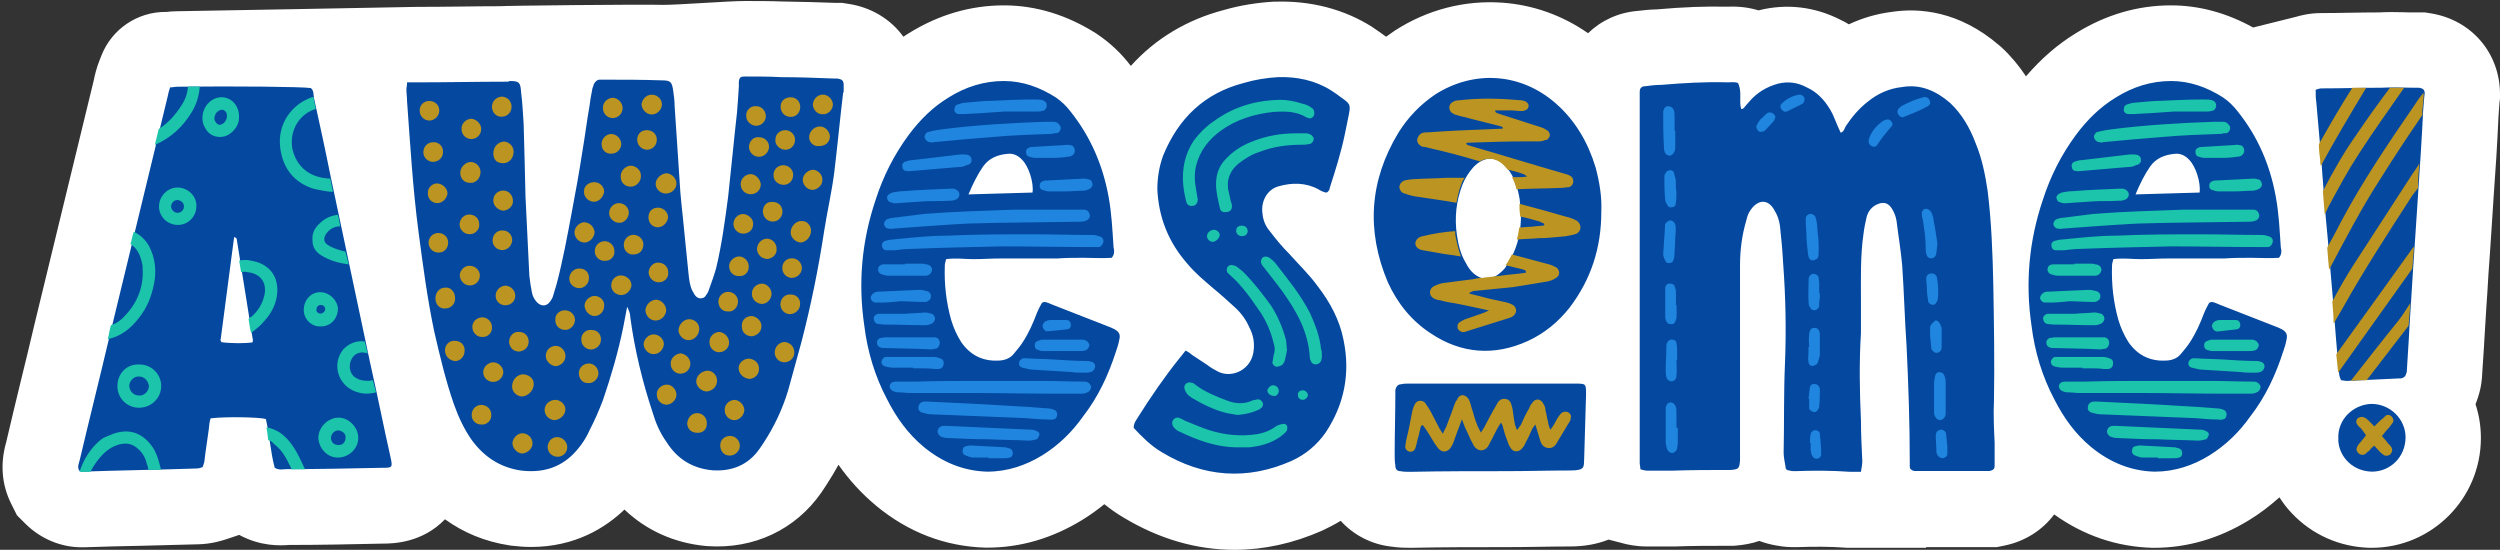 <?xml version="1.0" encoding="UTF-8" standalone="no"?><svg xmlns="http://www.w3.org/2000/svg" xmlns:xlink="http://www.w3.org/1999/xlink" fill="#000000" height="327.8" preserveAspectRatio="xMidYMid meet" version="1" viewBox="-1.5 -0.6 1490.5 327.8" width="1490.5" zoomAndPan="magnify"><rect x="-1.5" y="-0.6" width="1490.5" height="327.8" fill="#333333" stroke="none"/><g><g id="change1_1"><path d="M1448,7.4l-3.7-0.6h-7.5c-1.9,0-3.7,0-5.5-0.1c-4.3-0.1-9.1-0.2-14.3,0.1c-6,0-11.9,0.1-17.7,0.2 c-5.9,0.1-11.5,0.2-17,0.2c-7,0-12.4,1.5-14.8,2.2l-25.7,6.4c-15.7-8.7-32.1-13.2-49-13.2c-19.9,0-38.9,5.6-56.5,16.5 c-11,6.7-20.8,15.2-29.9,25.8c-4.2-6.3-9-12.1-14.4-17.1l-1.5-1.3c-24-20.7-47.9-22.5-64.2-20c-8.8,1.1-17.4,3.6-25.5,7.4 c-1.6-1-3.3-1.9-5-2.7c-15.3-7.8-32-9.8-48.5-5.7l-0.3,0.1c-8.5-2.6-15.6-2.3-19.1-2.2c-12.4-0.3-25.7,0.2-41.6,1.6 c-4.4,0.1-8.2,0.5-11.3,0.9c-11.6,0.9-22,5.8-29.7,13.3C930.1,8.6,912.6,2.3,894.2,1c-22.4-1.6-44.7,4.1-64.2,16.7l-0.7,0.5 c-1.5,1-3,2.1-4.4,3.1c-2.8-2.1-5.5-3.9-7.7-5.4l-0.7-0.5C799.9,4.9,780-0.3,758.8,0.4l-1,0c-10.1,0.6-20,2.2-29.4,4.9 c-22.3,5.8-41.1,17.2-55.7,33.4c0,0,0,0,0,0C667.2,31.4,660.4,25,653,20l-0.7-0.5C634.7,8.3,616.1,2.6,597,2.6 c-19.9,0-38.9,5.6-56.5,16.5c-1.1,0.7-2.3,1.4-3.4,2.2c-7.5-10.4-19.2-17.7-33.4-19.7l-3.2-0.5H496c-9-0.3-20-0.7-30.7-0.8 C457.4,0,449.9,0,442.6,0c-9.9,0-40.6,2.4-48.9,2.3c-11.5-0.4-95.3,0.5-97.3,0.8c-7.7,0-15.4,0.1-22.9,0.2 c-8.8,0.1-17.9,0.2-26.8,0.2c0,0-138.1,2.6-142.6,2.6c-2.5,0-4.7,0.2-6.2,0.4h-0.8c-16.7,0-31.8,10.2-38,25.7l-1,2.5 c-2.1,5.2-3.1,9.6-3.7,12.6L19.5,190.9l-0.1,0.4c-2.8,11.9-5.7,24-8.6,35.7C8,238.7,5,250.8,2.2,263c-3.7,13-2.7,25.5,3.1,37 l3.3,6.6l5.2,5.2c8.9,8.8,21,13.9,33.3,13.9h0.7l0.7,0c11.4-0.4,22.9-0.7,34-0.9c11.2-0.3,22.8-0.6,34.4-0.9 c7.9-0.2,13.9-2.2,16.5-3l7.7-2.6c12.9,7,24.8,6.4,29.6,6c18.8,0,37.6-0.4,55.9-0.8c6.4,0,23.6-0.4,37.2-14.5 c11.2,8.1,24,13.3,38.1,15.5l1.2,0.2c4.2,0.5,8.2,0.8,12,0.8c26.3,0,44.4-11.5,55.7-22.3c13,12.4,29.6,19.9,48.3,21.7l1.2,0.1 c27.8,1.9,52.6-9.9,68-32.1l2.9-4.4c2.6-4,5-8,7.2-12c6.5,9.2,13.8,17.2,22.1,24.1l0.2,0.2c19.3,16,41.3,24.4,65.3,25.1l1.2,0 c19.7,0,38.7-5.6,56.5-16.5c4.6-2.8,9-6,13.2-9.4c3.4,2.7,7.1,5.4,11.2,7.8c21.3,12.9,43.7,19.4,66.4,19.4c17.4,0,35-3.8,52.4-11.5 l0.4-0.2c3.6-1.7,7.1-3.5,10.5-5.6c7.6,8.4,18.3,14.1,30.3,15.4c4.7,0.7,8.7,0.7,11.3,0.7h0.4l0.4,0c18.5-0.4,37.6-0.4,56.2-0.4 c6.8,0,13.4-0.1,19.8-0.2c6.3-0.1,12.3-0.2,18.4-0.2c8.8,0,16.4-1.5,22.9-4.1l7.8,2l0.3,0.1c2.5,0.7,7.7,2,14.8,2h15.1l1.5,0 c10.6-0.4,21.9-0.4,32.9-0.4h1.7l1.7-0.1c5-0.4,9.7-1.3,14.1-2.8c3.2,1.2,6.5,2.1,10,2.7c5,1,9,1,11.1,1l1.6,0 c10.7-0.4,20-0.3,28.2,0.3l1.5,0.1h47l0.1-0.4h42.1l4.4-0.9c12.4-2.5,22.9-9.3,29.8-18.6c17.6,12.6,37.3,19.3,58.5,19.9l1.2,0 c19.7,0,38.7-5.6,56.5-16.5c6.4-3.9,12.4-8.5,18.1-13.6c2.1,3.3,4.5,6.5,7.3,9.4c12,12.8,28.5,20.2,46.4,20.7l1.3,0 c35.9,0,65.1-29.4,65.1-65.4c0-7.1-1.1-13.9-3.2-20.2c0.5-1.3,1-2.6,1.4-3.9c2.1-6.2,2.5-11.5,2.6-14.6l1.1-16.6l0-0.4 c0.4-6.5,0.8-12.9,1.2-19.8c0.5-7.2,1-14.6,1.4-22.1c0.6-7.7,1.1-15.6,1.6-23.2c0.4-7,0.9-14.3,1.4-21.4l0-0.2 c1.2-16.6,2.3-32.9,3-49.4c0.2-2.2,0.3-4,0.4-5.6c0.1-1.1,0.1-2,0.2-2.6l0.3-2.5v-2.5C1489,31.1,1472.1,11.4,1448,7.4z" fill="#ffffff"/></g><g id="change2_1"><path d="M226.2,278.3c-18.9,0.4-37.8,0.8-56.7,0.8c-2.3,0-4.5,0.8-7.2-0.8c-2.6-9.5-3-19.3-5.3-29.1 c-4.2-1.1-23.4-1.5-32.9-0.4c-0.8,1.9-0.8,4.2-1.1,6.4c-0.8,6.4-1.9,12.5-2.6,18.9c0,1.1-0.8,2.6-1.1,3.8c-1.1,0.4-2.3,0.8-3.4,0.8 c-23.1,0.8-45.7,1.1-68.8,1.9c-0.4,0-1.1-0.4-1.5-0.8c-1.1-2.3,0-4.2,0.4-6c5.7-24.2,11.7-48,17.4-72.2L98.4,57.2 c0.4-1.9,0.8-3.8,1.5-5.7c1.5,0,3-0.4,4.5-0.4c34-0.4,74.5,0,79.4,0.8c1.9,1.5,1.5,3.8,1.9,6c3.4,15.5,6.8,31,9.8,46.1l23.8,112.3 c4.2,18.5,7.9,37.4,12.1,56C232.7,278.3,232.3,278.3,226.2,278.3z M149.1,203.5c0-0.8,0.4-1.5,0-2.3l-9.5-59.4 c0-0.4-0.4-0.4-0.8-0.8c0,0-0.4,0-0.4-0.4c-0.4,0.4-0.4,0.4-0.4,0.8l-7.9,60.1c-0.4,0.4,0,1.1,0.4,1.9 C136.2,204.2,144.9,204.2,149.1,203.5z M501.2,54.5c-1.9,15.9-3.4,31.8-5.3,47.6c-1.5,11.7-4.2,23.4-6,34.8 c-3.4,22.3-7.9,44.6-13.6,66.5l-7.9,28.7c-3.4,11.3-8.3,21.6-14.7,31.4l-2.3,3.4c-6.8,9.8-16.6,13.6-28,12.9 c-12.1-1.1-21.2-6.8-27.6-17c-3.8-5.3-6.4-11.3-8.3-17.8c-6-18.1-10.6-37.1-13.2-56.3c0-2.3-0.8-4.2-1.9-6.4l-2.3,12.1 c-3,14.7-7.2,29.1-12.1,43.5c-2.3,6-4.9,12.1-7.9,17.8c-2.3,5.3-5.7,10.2-9.8,14.4c-8.7,8.7-19.3,11.3-31.4,9.8 c-12.5-1.9-21.9-8.3-29.1-18.1c-4.5-6.4-7.9-13.6-10.6-21.2c-4.9-14-8.3-28.4-11.7-43.1c-4.2-19.7-6.8-39.7-9.5-60.1 c-3.4-25.7-4.9-51.8-6.8-77.5c0-2.6-0.4-4.9-0.4-7.2c0-1.1,0.4-2.3,0.4-4.2h5.7c18.1,0,36.3-0.4,54.4-0.4c0.4,0,0.8-0.4,1.1-0.4 c5.7,0,6.4,0.8,6.8,6.8c0.8,6.4,1.1,12.5,1.5,18.9c0.4,14.4,0.8,28.7,1.1,43.1l2.3,47.3c0.4,3.4,0.8,6.4,1.5,9.8 c0.4,2.3,1.5,4.5,3.4,6.4c2.3,1.9,4.5,1.9,6.4,0.4c1.1-1.1,1.9-2.3,2.6-3.8l2.3-7.6c3.8-14.4,6.4-28.7,9.1-43.1 c2.3-12.1,4.5-24.2,6.4-36.7c1.5-8.7,2.6-17.8,4.2-26.8c0.4-3,0.8-6,1.5-9.1c0-1.1,0.8-2.6,1.1-3.8c0.8-1.5,1.9-2.6,3.4-2.6h3.8 c11,0,21.9,0,32.9,0.4c5.7,0,6.4,0.8,7.2,6.4c0.4,3,0.8,5.7,0.8,8.7c1.1,15.1,1.9,29.9,3,45c0.4,8.7,1.5,17,2.3,25.3 c1.1,10.2,1.9,20,3,29.9c0.4,3.8,0.8,7.2,2.3,10.2c0.8,1.1,1.1,2.3,1.9,3c1.5,1.9,4.2,1.9,5.7,0.4c0.8-1.1,1.9-2.6,2.3-4.2 c1.5-4.2,3-8.3,4.2-12.5c3.4-14,5.3-28.4,7.2-42.7c1.9-17,3.4-33.7,5.3-50.3c0.4-5.3,0.8-10.2,1.1-15.5v-3c0.4-2.6,1.1-3,3.8-3 c7.2,0,14.4,0,21.6,0.4c10.2,0,20.8,0.4,31,0.8h2.3c2.6,0.4,3.8,1.1,3.8,3.8V54.5z M665.8,202c-0.4,2.3-1.1,4.5-1.9,6.8 c-4.5,14-10.6,27.2-19.7,38.9c-6.4,9.1-14.4,17-24.2,23.1c-9.8,6-20.8,9.8-32.9,9.8c-14.4-0.4-26.8-5.7-37.8-14.7 c-9.5-7.9-16.3-17.4-21.9-28.4c-7.2-13.6-11.7-28.4-13.6-43.9c-3.8-25.7-1.5-50.7,6.8-75.2c4.5-14,11-26.8,19.7-38.6 c6.8-9.1,14.4-16.6,23.8-22.3c10.2-6.4,21.2-9.8,32.9-9.8c11.3,0,21.6,3.8,31,9.8c3.4,2.3,6.4,5.3,8.7,8.3 C648.8,81,656,98,659.4,116.5c1.9,10.2,2.3,20,3,30.2c0.4,1.9,0.8,4.2-1.1,6.4c-5.3,0.4-11,0-16.6,0c-5.3,0-10.6,0-15.9,0.4 c-5.7,0-11.3,0-17,0h-16.3c-5.7,0-11,0.4-16.6,0.4c-5.3,0-10.6-0.8-16.3,0c-0.4,1.5-0.8,2.6-0.8,3.8c-0.4,11,0.8,21.9,3.8,32.5 c1.5,4.9,3.4,9.1,6,13.2c5.3,7.6,12.5,11.3,21.6,11c3.8,0,7.2-1.1,9.5-3.8c1.9-2.3,3.8-4.5,5.3-6.8c3.8-5.7,6.4-11.7,8.7-17.8 c0.8-1.9,1.5-3.4,2.6-5.3c0.4-1.1,1.5-1.5,3-1.1c1.1,0.4,2.3,0.8,3.8,1.5c11.7,4.5,23.1,9.1,34.8,13.6l2.3,1.1 C665.8,197.4,666.6,198.9,665.8,202z M584.6,98.7c-3.4,4.9-6,10.2-8.7,16.6l38.2-1.1c0.8-6-2.3-15.5-6-19.3 c-2.3-2.6-5.3-4.2-8.7-3.8C593.2,91.6,588,93.8,584.6,98.7z M760.7,110.5c-6.8,1.9-10.6,9.1-9.5,16.3c0.4,4.2,1.9,7.6,4.5,10.6 c3.4,4.5,7.2,9.1,11.3,13.2c5.7,6.4,12.1,12.5,17,19.3c7.6,9.8,13.2,20.4,15.5,32.1c4.2,20,0.4,38.6-10.6,55.2 c-5.3,7.6-12.1,13.2-20.4,17c-26.5,11.7-52.6,9.8-77.5-5.3c-6.4-3.8-11.7-9.1-16.6-14.4c0-3,1.5-4.5,2.6-6.4 c7.6-12.1,15.9-24.2,25-35.5c1.1-1.1,1.9-2.6,3.4-4.2c1.5,0.8,2.6,1.5,3.8,2.6l9.1,6c1.9,1.5,3.8,2.6,6.1,3.8 c8.3,4.5,20.8-0.8,21.6-13.2c0.4-4.5-0.4-8.7-2.6-12.9c-1.9-4.5-4.9-8.7-8.7-12.1c-4.2-3.8-8.3-7.6-12.5-11 c-5.7-4.9-11.3-9.5-15.9-15.1c-11.3-12.9-17-27.6-17.8-44.2c0-6.8,1.1-13.6,3.4-20c9.1-22.3,24.6-37.4,48.4-43.5 c6.4-1.9,13.2-3,20-3.4c11.3-0.4,22.3,1.9,31.8,7.9c2.3,1.5,4.5,3,6.4,4.5c4.9,3.4,5.3,4.2,4.2,9.8l-2.3,11.3 c-2.3,11.3-5.7,21.9-9.1,32.5c0,0.8-0.4,1.5-0.8,1.9c-0.4,0.8-1.5,1.1-1.9,0.8c-1.5-0.4-3-1.1-4.2-1.9 C777,108.2,768.6,108.2,760.7,110.5z M909.4,202.7c-20,9.1-39.7,7.6-57.8-4.5c-11.7-7.6-20-18.1-25.7-30.6 c-12.9-30.6-11-60.5,6.4-89.2c5.7-9.1,12.9-16.6,21.9-22.7c23.1-14.7,51-12.9,71.8,5.3c11.7,10.2,19.3,23.4,23.8,38.2 c2.3,8.7,3.8,17.4,3.4,26.5c0,21.2-6,40.1-18.9,57.1C927.5,191.4,919.2,198.2,909.4,202.7z M937.3,228.1c6.8,0,6.8,0,6.8,6.4 l-1.1,37.8c-0.4,5.3,1.1,7.6-8.3,7.6c-12.9,0-25.3,0.4-38.2,0.4c-18.9,0-38.2,0-57.1,0.4c-1.9,0-4.2,0-6-0.4c-1.9,0-3-1.1-3-3.4 c-0.4-2.3-0.4-4.5-0.4-6.8c0-12.1,0.4-23.8,0.4-35.9v-2.3c0.4-1.9,1.5-3.4,3.4-3.4c1.5-0.4,3-0.4,4.5-0.4h49.9H937.3z M895.8,159.2 c1.9-3,3.8-6,5.3-9.5c3-6.8,4.2-14.4,4.2-21.9c-0.4-3.4-0.4-6.4-0.8-9.8c-1.1-6.4-3-12.9-7.2-18.1c-5.7-7.6-13.6-7.9-20.4-0.8 c-2.6,3-4.9,6.4-6.4,10.2c-3.8,9.8-4.9,19.7-3.4,30.2c0.8,5.7,2.3,11.7,5.3,16.6c1.5,3,3.4,5.7,6.4,7.6c3.4,2.3,7.6,2.6,11.3,0.4 C892,163,894.2,161.1,895.8,159.2z M1187.7,277.2c0,1.9-1.1,2.6-3,3h-4.9c-12.5,0-25,0-37.1,0h-3c-1.5-0.4-2.6-1.1-2.6-2.6v-3 c0-22.7-0.8-45.8-1.9-68.8c-1.1-15.9-1.5-31.8-2.6-48c-0.8-9.1-2.3-17.8-3.4-26.8c-0.4-2.6-1.5-5.3-3-7.6c-2.3-3.4-5.3-3.8-9.1-1.9 c-3,1.5-4.9,4.2-5.7,7.2c-0.8,3.4-1.5,6.8-1.9,10.2c-1.9,13.2-1.5,26.5-1.5,39.7v19.3c-1.1,17.4-0.8,34.8,0,52.2 c0,7.9,0.4,15.9,0.8,24.2c0,1.9-0.4,3.8-0.8,6.4h-6.4c-11-0.8-21.9-0.8-32.9-0.4c-1.1,0-2.3,0-3.4-0.4c-1.5,0-2.3-0.8-2.3-2.3 c-0.4-2.6-1.1-5.7-1.1-8.3c0.4-17.8,0-35.5,0.8-53.3c0.8-20,0.4-39.7-1.1-59.7c-0.4-7.6-1.1-15.1-1.9-22.3c-0.4-3-1.5-6.4-3-8.7 c-3.8-7.6-10.2-7.2-14.7-0.4c-1.1,1.5-1.9,3.8-2.3,5.7c-2.6,8.7-3.8,17.8-3.8,26.8v72.6c0,13.6,0,26.8,0,40.5v3.4 c-0.4,4.9-0.8,5.3-5.7,5.7c-11.3,0-23.1,0-34.4,0.4h-15.1c-1.5,0-2.6-0.4-4.2-0.8c0-1.5-0.4-2.6-0.4-3.4c0-72.6,0-145.2,0-217.8 v-3.8c0-2.3,1.1-3.4,3.4-3.4c3-0.4,6-0.8,9.5-0.8c12.9-1.1,26.1-1.9,39.3-1.5c2.3,0,4.5-0.4,6.4,0.4c2.6,5.3,0.4,10.6,1.9,15.5 c1.5,0,1.9-1.1,2.6-1.9l2.3-2.6c4.5-5.3,10.2-8.7,17-10.6c6-1.5,11.7-0.8,17.4,2.3c5.7,2.6,10.2,7.2,13.6,12.9c1.9,3,3,6.4,4.5,9.8 l1.9,4.2c1.9-0.4,2.3-2.6,3-3.8c3.8-5.7,7.9-10.6,13.2-14.7c6-4.9,12.9-7.9,20.4-8.7c11-1.9,20.4,2.3,28.7,9.5 c6.8,6.4,11.7,14.7,15.1,23.8c3.8,9.1,5.7,18.5,7.2,28.4c2.3,18.5,3,37.4,3.4,56c0.4,23.1,0.8,46.1,0.4,69.2 c-0.4,8.3,0,17,0.4,25.3V277.2z M1361.7,202c-0.4,2.3-1.1,4.5-1.9,6.8c-4.5,14-10.6,27.2-19.7,38.9c-6.4,9.1-14.4,17-24.2,23.1 s-20.8,9.8-32.9,9.8c-14.4-0.4-26.8-5.7-37.8-14.7c-9.5-7.9-16.3-17.4-21.9-28.4c-7.2-13.6-11.7-28.4-13.6-43.9 c-3.8-25.7-1.5-50.7,6.8-75.2c4.5-14,11-26.8,19.7-38.6c6.8-9.1,14.4-16.6,23.8-22.3c10.2-6.4,21.2-9.8,32.9-9.8 c11.3,0,21.6,3.8,31,9.8c3.4,2.3,6.4,5.3,8.7,8.3c12.1,15.1,19.3,32.1,22.7,50.7c1.9,10.2,2.3,20,3,30.2c0.4,1.9,0.8,4.2-1.1,6.4 c-5.3,0.4-11,0-16.6,0c-5.3,0-10.6,0-15.9,0.4c-5.7,0-11.3,0-17,0h-16.3c-5.7,0-11,0.4-16.6,0.4c-5.3,0-10.6-0.8-16.3,0 c-0.4,1.5-0.8,2.6-0.8,3.8c-0.4,11,0.8,21.9,3.8,32.5c1.5,4.9,3.4,9.1,6,13.2c5.3,7.6,12.5,11.3,21.6,11c3.8,0,7.2-1.1,9.5-3.8 c1.9-2.3,3.8-4.5,5.3-6.8c3.8-5.7,6.4-11.7,8.7-17.8c0.8-1.9,1.5-3.4,2.6-5.3c0.4-1.1,1.5-1.5,3-1.1c1.1,0.4,2.3,0.8,3.8,1.5 c11.7,4.5,23.1,9.1,34.8,13.6l2.3,1.1C1361.7,197.4,1362.4,198.9,1361.7,202z M1280.4,98.7c-3.4,4.9-6,10.2-8.7,16.6l38.2-1.1 c0.8-6-2.3-15.5-6-19.3c-2.3-2.6-5.3-4.2-8.7-3.8C1289.1,91.6,1283.8,93.8,1280.4,98.7z M1443.2,65.1c-0.8,16.6-1.9,33.3-3,49.5 c-1.1,15.1-1.9,30.2-3,45c-0.8,14.4-1.9,28.4-2.6,42.3l-1.1,17.8c0,0.8,0,1.5-0.4,2.3c-0.4,1.9-1.5,2.6-3,3h-1.1 c-10.6,0.4-20.8,1.1-31.4,1.5c-1.1,0-2.3-0.4-3.4-0.4c-0.4-1.1-1.1-2.6-1.1-3.8c-1.5-15.1-2.6-30.2-3.8-45.4 c-1.5-16.3-2.6-32.1-4.2-48c-0.8-11.3-1.9-22.7-2.6-34c-1.1-11.3-1.9-23.1-3-34.4c-0.4-2.3-0.4-4.9-0.4-7.6 c1.5-0.4,2.3-0.8,3.4-0.8c11.7,0,23.8-0.4,35.9-0.4c6-0.4,12.1,0,18.5,0h3.8c2.3,0.4,3.4,1.1,3.4,3.4 C1443.6,58.7,1443.6,61.7,1443.2,65.1z M1412.6,280.6c-13.2-0.4-20.4-11-20-20c-0.4-11,8.7-20,19.7-20.4c11.3,0,20.4,9.1,20.4,20 C1432.6,271.9,1423.6,280.6,1412.6,280.6z" fill="#04489f"/></g><g id="change3_1"><path d="M519.5,179.6c-0.8-0.4-1.9-1.5-1.9-2.6c0-0.8,0.8-2.3,1.5-2.6c0.8-0.8,1.9-1.1,3-1.1l24.6-1.1 c1.5,0,3,0.4,4.5,0.8c1.5,0.4,2.6,1.9,2.3,3.4c0,1.5-1.5,2.6-3,3h-2.3c-4.5,0-8.7-0.4-12.9-0.4c-4.2,0.4-7.9,0.8-11.7,0.8 C522.1,179.6,521,180,519.5,179.6z M521.7,192.5c-1.5-0.4-2.3-1.9-2.3-3.4c0-1.1,1.1-2.3,2.6-2.6h2.6c4.5,0,9.1,0,13.2,0 c4.2-0.4,8.3-0.4,12.1-0.8c1.5,0,2.6,0.4,4.2,0.8c1.1,0.4,1.9,1.9,1.9,3c-0.4,1.5-1.1,2.6-2.3,3c-1.1,0.4-2.3,0.8-3.4,0.8 c-8.3,0-16.6-0.4-25-0.4L521.7,192.5z M525.9,206.9c-0.8,0-1.9,0-2.6-0.4c-1.1-0.4-1.9-1.1-1.9-2.6c-0.4-1.1,0.8-2.6,1.9-3 c1.1,0,2.3-0.4,3.4-0.4h13.2c4.2,0,7.9,0,12.1,0h4.2c1.5,0.4,2.6,1.5,2.6,3.4c0,1.1-0.8,3-2.3,3.4c-1.1,0-1.9,0.4-3,0.4 C544.4,207.2,535.3,207.2,525.9,206.9z M522.1,159.6c0-1.5,1.5-2.6,3.4-2.6h9.5c1.1,0,1.9,0,3,0v-0.4c3,0,6.4,0,9.8,0 c0.8,0,1.9,0,2.6,0.4c2.3,0,3.8,1.5,3.8,3.4c-0.4,1.9-1.5,3-3.4,3.4h-2.3c-6.8,0-13.6,0-20,0c-1.5,0-2.6-0.4-4.2-0.8 C522.9,162.6,521.7,161.1,522.1,159.6z M530.8,218.6c-1.5,0-3.4-0.4-4.9-0.8c-1.1-0.4-1.9-1.5-1.9-2.6c0-1.1,1.1-2.6,2.3-3h1.9 c9.1,0,18.1,0,26.8,0c1.5,0,3,0.4,4.5,1.1c1.5,0.4,1.9,2.3,1.5,3.8c-0.4,1.5-1.5,2.3-3,2.3h-2.3c-3-0.4-5.7-0.4-8.7-0.4h-4.2 c0,0,0,0,0-0.4H530.8z M656.3,143.7c-0.4,1.5-1.1,2.6-2.6,3h-4.5c-18.1,0-36.3-0.4-53.7-0.4c-18.5,0.4-36.3,0.8-54.1,1.5 c-3,0-6,0.4-9.5,0.8H527c-1.5,0-2.6-1.1-2.6-2.6c-0.4-1.1,0.4-2.6,1.9-3c1.5-0.4,3-0.8,4.5-0.8c11-1.1,21.6-2.3,32.5-2.3 c17-0.8,34-0.8,51-0.8c12.1,0,23.8,0.4,35.9,0.4c1.1,0,2.6,0.4,3.8,0.8C655.6,140.7,656.7,142.2,656.3,143.7z M525.5,133.1 c0-1.1,0.8-2.6,1.9-3c1.1-0.4,2.3-0.8,3.4-0.8l18.1-2.3c18.1-1.5,35.9-1.9,54.1-2.6h37.4c1.5,0,3.4,0,4.9,0c1.9,0.4,2.6,1.5,3,3.4 c0,1.5-1.1,3-3,3.4c-1.5,0.4-2.6,0.4-4.2,0.4c-21.9,0.4-43.9,0.4-65.8,1.1c-14.7,0.8-29.5,1.9-44.2,3c-0.8,0-1.9,0.4-2.6,0 C527,135.8,525.9,134.6,525.5,133.1z M527.4,117.6c-0.4-1.1,0.8-2.3,1.5-2.6c0.4-0.4,1.1-0.4,1.5-0.8c2.3-0.4,4.2-0.8,6.4-0.8 c9.5-0.8,18.5-1.1,28-1.5h2.3c1.9,0.4,3.4,1.9,3.4,3.4c0,1.5-1.1,3-3,3.4c-1.1,0.4-2.3,0.4-3.8,0.4c-4.9,0.4-10.2,0-15.1,0.4 l-16.3,1.1c-1.1,0-2.3-0.4-3.4-0.8C528.2,119.5,527.8,118.8,527.4,117.6z M649.1,230.3c-0.4,1.5-1.1,2.6-2.3,3 c-1.5,0.8-3,0.8-4.2,0.8h-16.6c-16.3,0-32.9-0.4-49.2-0.4H541c-2.3,0-4.5-0.4-6.8-0.4c-0.8,0-1.5,0-2.3-0.4c-1.9-0.4-3-1.9-3-3.4 c0.4-1.9,1.9-2.6,3.8-2.6h12.1c13.2-0.4,26.5-0.4,39.7-0.4h34.8c8.3,0,16.6,0.4,25,0.4c0.8,0,1.9,0,2.6,0.4 C648,227.7,649.1,229.2,649.1,230.3z M536.5,98.7c-0.4-1.1,0.4-2.6,1.9-3c1.1-0.4,2.6-0.8,3.8-0.8l28.7-3.4c0.8,0,1.9,0,2.6,0 c2.6,0,4.2,1.1,4.2,3c0.4,1.5-0.8,3-3,3.4c-1.5,0.8-3,1.1-4.9,1.1l-27.2,2.3c-1.5,0-2.6,0.4-3.8,0 C537.6,101.4,536.5,100.2,536.5,98.7z M628.7,246.9c0,1.5-1.1,2.6-2.6,2.6c-0.8,0.4-1.9,0-2.6,0c-4.5,0-8.7-0.4-13.2-0.8l-56.7-2.3 c-1.5,0-3-0.4-4.5-0.8c-2.3-0.4-3.4-1.9-3-3.4c0-1.9,1.5-3.4,3.8-3.4h1.1c16.6,0.8,33.3,1.5,49.9,2.6c7.6,0.4,14.7,0.8,22.3,1.5 c1.5,0,2.6,0.4,3.8,0.8C628.4,244.3,629.1,245.8,628.7,246.9z M549.7,80.6c0.4-1.1,1.1-2.6,2.6-2.6c2.6-0.8,5.3-1.1,7.9-1.5 c20.4-2.6,40.8-3.8,61.3-4.5h5.3c1.5,0,2.6,0.8,3.4,1.9c1.5,1.5,0.4,4.5-1.5,4.9c-1.1,0-1.9,0-3,0.4c-11.7,0.4-23.8,0.8-35.5,1.9 c-11.3,0.8-22.7,1.9-34.4,3c-0.4,0-1.1,0-1.5,0.4c-0.8-0.4-1.1-0.4-1.9-0.4C550.8,83.6,549.7,82.1,549.7,80.6z M618.1,259 c-0.4,0.8-0.8,1.9-1.5,2.3c-1.5,0.4-3.4,0.8-4.9,0.8c-7.9-0.4-15.9-0.4-23.8-0.8c-8.3,0-16.6-0.4-25-0.8c-1.1,0-2.3-0.4-3.4-0.8 c-1.5-0.8-2.3-2.6-1.9-3.8c0.4-1.5,1.5-2.3,3-2.6h2.3c17,0.8,34,1.5,51,2.3c0.8,0,1.9,0.4,2.6,0.8 C617.8,256.8,618.5,257.9,618.1,259z M567.5,65.1c0-1.5,0.4-3,1.9-3.4c1.5-0.4,3-1.1,4.9-1.1c5.3-0.4,10.2-1.1,15.5-1.1 c8.3-0.4,16.6-0.8,25.3-0.8c1.5,0,3.4,0,4.9,0.4c1.5,0.4,2.6,1.5,2.6,3.4c0,1.1-1.1,3-2.6,3c-1.1,0.4-2.6,0.4-3.8,0.4h-18.9 c-9.8,0.8-16.6,1.1-23.8,1.5h-3.4C568.6,67.3,567.5,66.2,567.5,65.1z M602.3,269.6c0,1.1-0.4,2.3-1.9,2.6c-1.1,0.4-2.3,0.4-3.4,0.4 h-9.1v-0.4h-9.8c-1.5-0.4-3-0.8-4.5-1.5c-1.1-0.8-1.5-1.9-1.1-3c0-1.5,1.1-2.3,2.3-2.3c0.8-0.4,1.9-0.4,2.6-0.4l20.8,1.1 c0.8,0.4,1.9,0.4,2.6,0.8C601.9,267.4,602.3,268.5,602.3,269.6z M651.4,217.8c0,1.5-1.1,3-2.6,3.4c-1.1,0.4-2.6,0.4-3.8,0.4 c-2.6,0-5.3,0-7.9-0.4c-8.3-0.4-16.3-1.1-24.2-1.5l-4.9-1.1c-1.5-0.4-2.3-1.9-1.9-3c0-1.1,1.1-2.3,2.6-2.6h1.5 c6,0.4,12.1,0.4,17.8,0.8c6,0.4,12.1,0.8,17.8,0.8c1.1,0,1.9,0,3,0.4C650.3,215.2,651.4,216.3,651.4,217.8z M614.4,87l18.5-1.1 c1.1,0,2.3-0.4,3.4,0c1.9,0,3,1.5,3,3.4c0,1.5-1.1,3-3,3.4c-3,0.4-6,0.8-9.1,0.8h-2.6c-3,0-6,0-9.1,0c-1.1,0-2.6-0.4-3.8-0.8 c-1.1-0.4-1.5-1.5-1.5-3c0-1.1,0.8-1.9,1.9-2.3C612.8,87,613.6,87,614.4,87z M620,201.9h23.4c0.8,0,1.5,0,2.3,0.4 c1.1,0.4,2.3,1.9,2.3,3c-0.4,1.5-1.1,2.6-2.3,3c-1.5,0.4-2.6,0.4-4.2,0.4h-10.2c-3.8,0-7.2,0-11,0c-1.1,0-2.3-0.4-3.4-0.8 c-1.1-0.4-1.5-1.5-1.5-2.6s0.4-2.3,1.9-2.6C618.1,202.3,618.9,201.9,620,201.9z M622.7,107l21.9-1.1c0.8,0,1.9,0,2.6,0.4 c1.5,0,2.3,1.1,2.6,2.6c0.4,1.1-0.8,3-2.3,3.4c-0.8,0.4-2.3,0.8-3.4,0.8c-3.4,0-6.8,0.4-10.2,0.4h-10.2c-1.1,0-2.3-0.4-3.4-0.8 c-1.1,0-2.3-1.5-1.9-3c0-1.1,0.8-1.9,1.9-2.3C621.2,107,621.9,107,622.7,107z M622.7,197c-1.5-0.4-2.6-1.9-2.6-3.4 c0-1.1,1.1-2.6,2.6-3c0.8-0.4,1.9-0.4,2.6-0.4h1.1c1.1,0,1.9,0,3,0h4.9c1.5,0,2.6,1.1,2.6,2.6c0.4,1.5-0.8,3-2.6,3l-10.6,1.1H622.7 z M990.5,86.1c-0.4-6.4-0.4-12.9-0.4-19.3v-1.1c0.4-1.9,1.5-3,3-3c1.5,0,3,1.1,3.4,2.6c0.4,1.1,0.4,2.6,0.4,3.8v8.3h0.4v9.1 c0,1.1,0,2.6-0.8,3.8c-0.4,0.8-1.5,1.9-2.6,1.9c-0.8,0-2.3-0.8-2.6-1.5C990.5,89.1,990.5,87.6,990.5,86.1z M991.6,155.3 c-0.8-1.5-1.5-3-1.5-4.5l1.1-16.6c0-0.4,0-0.8,0-1.1c0.8-1.1,1.9-2.3,3-2.3c1.5,0,2.6,1.1,3,2.3c0.4,1.1,0.4,1.9,0.4,3 c0,2.3-0.4,4.9-0.4,7.6c0,2.6-0.4,5.3-0.4,7.9c0,1.1-0.4,2.3-0.8,3.4C995.4,156.4,992.4,156.8,991.6,155.3z M996.5,102.4l1.1,4.2 c0,2.3,0,4.9,0.4,7.2c0,2.3,0,4.5-0.4,6.8c0,1.1-0.8,2.3-1.9,2.3c-1.5,0.4-2.6,0-3-1.1c-0.8-1.1-1.5-2.6-1.5-4.2 c-0.4-4.5-0.4-8.7-0.4-13.2c0-0.4,0-0.8,0.4-1.1c0.4-1.1,0.8-1.9,2.3-2.3C994.6,100.5,996.2,101.2,996.5,102.4z M992.4,191.6 c-0.8-1.1-1.1-2.3-1.1-3.4v-16.3c0-0.4,0-0.8,0-1.1c0.4-1.5,1.5-2.6,3-2.3c1.1,0,2.3,0.4,2.6,1.5c0.4,1.1,0.8,2.3,0.8,3.4v7.9 c0,0,0,0,0.4,0v6.8c0,1.1-0.4,1.9-0.8,3s-1.5,1.9-2.6,1.5C993.9,192.7,992.8,192.4,992.4,191.6z M998.4,213.9c0,0,0,0-0.4,0 c0,3,0.4,6.4,0,9.5c0,1.9-1.1,3-2.6,3.4c-1.5,0-3-0.8-3.4-2.6c-0.4-1.5-0.4-3.4-0.4-4.9c0-4.5,0.4-8.7,0.4-13.2 c0-0.8,0-1.5,0.4-2.3c0.4-1.1,1.9-2.3,3-1.9c1.5,0,2.6,0.8,2.6,2.3c0.4,1.9,0.4,3.4,0.4,5.3V213.9z M998,254.4c0.4,0,0.4,0,0.8,0 v9.1c0,1.1-0.4,2.3-0.4,3.4c-0.4,1.5-1.9,2.6-3,2.6c-1.1,0-2.6-1.1-3-2.3c-0.4-1.5-0.8-3-0.8-4.5v-18.1c0-0.8,0-1.5,0-2.3 c0.4-1.9,1.5-3,3-3c1.1,0,2.6,1.1,3,2.6c0.4,1.1,0.4,2.3,0.4,3.4V254.4z M1057,69.5c-0.4,0.4-0.4,1.1-0.8,1.9L1051,77 c-0.4,0.4-1.1,0.8-1.5,0.8c-1.1,0.4-2.6,0.4-3-0.8c-0.8-0.8-1.1-1.9-0.8-2.6c0.4-1.1,1.5-2.6,2.3-3.8c1.5-1.1,2.6-2.6,4.2-3.8 C1054,65.7,1057,67.2,1057,69.5z M1074.4,58.9c-0.4,0.8-0.4,1.9-1.1,2.3l-9.1,4.5c-1.5,0.8-3,0-3.8-1.5c-0.8-1.1-0.4-2.6,0.8-3.4 c2.6-2.6,6-4.2,9.5-4.9C1072.5,55.5,1074.4,56.6,1074.4,58.9z M1077.1,153.4c-0.4-1.1-0.8-2.6-0.8-3.8c-0.4-3.4-0.8-6.8-0.8-10.2 c0-2.3-0.4-4.9-0.4-7.2v-2.6c0-1.1,0.8-2.3,2.3-2.6c1.1-0.4,2.6,0.4,3.4,1.5l0.8,3c0.4,2.6,0.4,5.7,0.8,8.3c0.4,3,0.4,5.7,0.4,8.7 c0,1.5,0,3-0.4,4.5c-0.4,0.8-1.5,1.1-2.3,1.5C1079,154.9,1077.8,154.5,1077.1,153.4z M1083.1,168.2v6c0,0,0,0,0.4,0 c0,1.9,0,3.4-0.4,5.3v2.6c-0.4,1.1-1.1,1.9-2.6,2.3c-1.1,0-2.3-0.4-2.6-1.5c-0.8-0.8-1.1-1.9-1.1-3c-0.4-4.5,0-9.1,0-13.6v-1.1 c0.4-1.5,1.5-2.3,2.6-2.6c1.5,0,3,0.8,3.4,2.3C1082.7,165.9,1083.1,167,1083.1,168.2z M1076.7,215c-0.4-1.9,0-3.4,0-5.3v-3.4h0.4 c0-2.3-0.4-4.9,0-7.2c0-3,1.5-4.5,3.4-4.2c1.9,0,3,1.5,3,4.2v12.1c-0.4,1.5-0.8,3.4-1.5,4.9c-0.4,0.8-1.9,1.1-2.6,1.5 C1077.8,217.7,1076.7,216.6,1076.7,215z M1077.1,242.3V237h-0.4c0.4-1.9,0.4-4.2,0.8-6c0-1.9,1.5-3,3-2.6c1.5,0,2.6,1.1,3,2.6 c0,3.8,0,7.2-0.4,10.6c0,0.4,0,1.1-0.4,1.5c-0.8,1.5-1.9,2.3-3,1.9C1078.2,244.5,1077.1,243.8,1077.1,242.3z M1083.5,258.1 c0.4,4.2,0.8,8.3,0.8,12.5c0,1.1-1.5,2.3-2.6,2.3c-1.5,0-2.3-0.8-2.6-1.5c-0.8-1.1-0.8-2.3-1.1-3.4v-1.1c0-1.1,0-2.3,0-3.4h-0.4 c0-1.9,0-3.4,0.4-5.3c0-1.1,1.5-2.3,2.6-2.3C1082,255.9,1083.5,256.6,1083.5,258.1z M1126.2,74.8c-3,3.4-6.1,7.2-8.7,11.3 c-0.4,0.4-1.1,0.8-1.5,0.8c-1.9,0-3.4-1.5-3.4-3c0-0.8,0-1.5,0.4-2.3c1.5-4.2,4.5-7.6,8.3-10.2c0.8-0.4,1.9-0.8,3-0.8 C1126.2,71,1127.7,73.6,1126.2,74.8z M1147.4,63c-4.2,2.3-9.1,4.2-13.6,6c-1.1,0.8-2.6,0-3.4-1.1c-0.8-1.1-0.8-2.6,0-3.8 c0.8-0.4,1.1-1.1,1.9-1.5c4.2-2.3,8.7-4.2,13.2-5.3c1.9-0.4,3.8,1.1,3.8,3.8C1148.9,61.5,1148.5,62.7,1147.4,63z M1147,150.8 c-0.4-1.1-0.4-2.3-0.4-3.4c0-6-0.8-11.7-1.9-17.8c-0.4-0.8-0.4-2.3-0.4-3.4s1.5-2.6,2.6-2.3c0.8,0,2.3,0.8,2.6,1.5 c0.8,0.8,1.1,2.3,1.5,3.4c1.1,5.7,1.9,11,2.6,15.9c-0.4,2.6-0.4,4.5-0.8,6.4c-0.4,1.1-1.1,2.3-3,2.3 C1148.5,153.4,1147.4,152.7,1147,150.8z M1150,181c-0.8-0.4-1.9-1.1-1.9-1.9c-0.4-2.3-0.8-5.3-0.8-7.9c0-1.9-0.4-3.8-0.4-5.7 c0-1.5,1.1-3,2.6-3c1.9-0.4,3.4,0.8,3.8,2.3c0.8,4.5,1.1,9.1,0.4,13.6c-0.4,0.8-0.8,1.1-0.8,1.5C1152.3,181,1151.2,181.4,1150,181z M1150,207.5c0-1.5-0.4-2.6-0.4-4.2c-0.4-2.6-0.4-5.3-0.4-7.9c0-0.8,0-1.9,0.8-2.6c0.4-0.8,1.5-1.5,2.3-2.3c1.1-0.4,2.6,1.1,3,2.3 c0.4,0.8,0.8,1.9,0.8,2.6v5.3c0,1.9,0,4.2,0,6c0,1.5-1.1,2.6-2.3,3C1152.3,210.1,1150.8,209,1150,207.5z M1151.6,245.7V243 c0-5.7,0-11,0-16.3c0.4-1.1,0.4-2.6,0.8-3.8c0.4-1.1,1.5-1.9,3-1.5c1.1,0,1.9,0.8,2.3,1.9c0.4,1.1,0.8,2.3,0.8,3.4v9.1 c0,3,0,6.4,0,9.8c0,2.3-1.1,3.8-3,4.2C1153.8,250.2,1151.9,248.3,1151.6,245.7z M1159.5,265.7v4.2c0,1.5-1.1,2.3-2.3,2.6 c-1.1,0.4-2.6-0.4-3.4-1.5c-0.4-0.8-0.8-1.5-0.8-1.9c0-3.4-0.4-6.8-0.4-10.2c0-0.8,0.4-1.1,0.4-1.9c0.8-0.8,1.9-1.5,3-1.5 c1.1,0.4,2.3,0.8,2.6,1.9C1159.1,260,1159.1,262.3,1159.5,265.7z" fill="#2085de"/></g><g id="change4_1"><path d="M94.5,279.5h-7.6c0-1.1-0.4-2.3-0.8-3.4c-0.8-3.4-2.3-6.4-4.9-8.7c-3.4-3.4-7.2-4.2-11.7-3 c-3.8,1.1-6.8,3-9.5,5.7c-3,3-5.7,6.8-7.6,10.6c-1.5,0-2.6,0-4.2,0h-2.3c2.6-7.6,6.4-14,12.9-19.3c1.5-1.1,3.4-1.9,5.3-2.6 c12.1-5.3,21.2-0.4,26.8,9.5c0,0.4,0.4,0.8,0.4,1.1C92.2,270.8,93.4,274.9,94.5,279.5z M90.3,168.7c-1.5,7.6-4.2,14.4-9.1,20.4 c-4.9,6.4-11,11-18.5,12.5c0.8-2.6,1.1-5.7,1.9-8.3c3.8-1.1,6.4-3.4,9.1-6.4c7.2-7.9,10.6-17.4,9.8-28v-1.1c-1.1-6-3-10.2-7.2-12.9 c0.8-2.6,1.1-4.9,1.9-7.2h0.4c3.8,1.9,6.4,4.5,8.7,8.3C91.1,153.2,91.9,161.1,90.3,168.7z M81.7,216.7c-7.6-0.4-13.2,5.3-13.2,12.9 c0,7.2,5.7,12.9,12.9,12.9c7.2,0,13.2-5.7,13.2-12.9S88.8,216.7,81.7,216.7z M81.3,235.2c-3.4,0-6-3-5.7-6.4c0.4-2.6,3-5.3,6-4.9 c3,0,5.3,2.6,5.7,5.7C87.3,232.6,84.3,235.6,81.3,235.2z M117.6,51.1c-0.4,5.3-1.9,10.2-4.5,14.7c-5.7,9.5-12.9,15.9-22.3,20 c0.8-3.4,1.5-5.7,2.3-9.5c5.7-3.4,10.2-8.7,14-14.7c1.9-3,3-6,3.4-9.8v-0.8c0.8,0,2.3,0,2.6,0H117.6z M104.3,111.2 c-6,0-11,5.3-11,11.3c0,6,4.9,11,11.3,11c6,0,11-4.9,11-11.3C115.7,116.1,110.4,111.2,104.3,111.2z M108.1,122.9 c0,1.9-1.9,3.4-3.8,3.4c-1.9,0-3.8-1.9-3.8-3.8c0-2.3,2.3-4.2,4.2-3.8C107,119.1,108.5,121,108.1,122.9z M127.4,57.9 c-7.2,2.3-10.6,11.7-6.4,18.1c2.6,4.9,8.7,6.4,13.6,3.8c4.2-2.6,6.4-6.4,6.4-10.2C141.4,60.9,134.2,55.6,127.4,57.9z M133.5,70.4 c-0.8,1.9-2.3,3.4-4.2,3.4c-1.1,0-2.6-1.5-3-3.4c0-2.3,1.1-4.5,3.4-5.3c0.8-0.4,1.5-0.4,2.3,0C133.8,66.2,134.2,68.1,133.5,70.4z M163.3,177.4c-1.1,4.9-3.4,9.1-6.8,12.9c-2.3,3-5.3,5.3-8.3,7.6c-0.8-3-1.1-5.7-1.5-8.3c0.8-0.8,1.1-1.1,1.9-1.5 c3.8-3.4,6.4-7.6,7.6-12.9c1.5-7.6-2.6-12.9-10.6-13.6c-1.1-0.4-2.3,0-3.4,0l-1.1-6.8c1.5-0.4,3-0.4,4.5-0.4c0.8,0,2.6,0.4,4.5,0.8 C160.7,157.7,165.6,166.4,163.3,177.4z M180.3,279.1l-3-6.4c-3.8-7.6-7.2-12.1-12.1-15.5c-2.6-1.5-4.9-2.6-7.9-3 c0.4,1.9,0.8,4.2,1.1,7.6c1.9,0.4,2.3,1.1,3.8,2.6c4.5,3.4,6.8,7.9,9.1,12.5c0.4,1.1,0.8,1.5,1.1,2.3H180.3z M195.5,106.3v-0.4 c-12.9-0.4-20.4-7.6-22.7-17.8c-1.9-11,4.2-20.8,14-23.8c-0.4-2.3-0.8-3.4-1.1-5.3l-0.4-1.9c-13.2,4.2-21.6,16.6-19.7,30.6 c1.5,11.7,7.9,20.4,19.7,24.2c3.4,0.8,9.1,1.9,11.7,1.9L195.5,106.3z M200,183.4c-0.4-5.3-5.3-9.8-10.6-9.8 c-5.7,0-9.8,4.9-9.8,10.6c0,5.7,4.9,10.2,10.2,9.8C196.6,194,200,188.3,200,183.4z M206.4,157H206c-5.7-0.8-11-2.3-15.9-5.3 c-3.8-2.3-5.3-5.3-5.3-9.1c-0.4-4.2,1.5-7.6,4.5-10.2c3-3,6.8-4.5,10.6-4.9c0.8,2.3,0.8,4.2,1.5,6.8c-3.8,0-6.8,1.9-8.7,4.9 c-1.5,2.6-1.1,4.9,1.5,6.4c3,1.9,6.8,3,10.2,3.8L206.4,157z M189.8,186.4c-1.5,0-3-1.1-2.6-2.6c0-1.5,1.1-2.6,2.6-2.6 c1.5,0,2.6,1.1,2.6,2.6C192.4,184.9,191.3,186.1,189.8,186.4z M200.4,248.4c-6.4,0-12.1,5.7-12.1,12.1c0.4,6.4,5.3,11.7,11.7,11.7 c6.4,0,12.1-5.3,12.1-11.7C212.1,254.1,206.4,248.4,200.4,248.4z M204.5,260.5c0,2.6-1.9,4.5-4.5,4.2c-2.6,0-4.2-1.9-4.2-4.5 c0.4-2.6,2.3-4.2,4.5-4.2C203,256.4,204.9,258.3,204.5,260.5z M222.7,233.3c-4.2,1.1-7.9,1.1-12.1-0.4c-10.6-3.8-14.4-16.3-7.6-25 c3-3.4,7.9-5.7,12.9-4.9c0.8,2.3,1.1,4.9,1.9,7.2c-3.8-1.5-7.2-0.4-9.1,2.3c-2.3,3.4-2.3,7.9,0.4,11c2.6,2.3,5.3,3,9.8,3 c0.8-0.4,1.1-0.4,1.9-0.4C221.5,228.4,221.9,230.7,222.7,233.3z M738.6,266.1c-14.4,0.4-26.1-4.2-37.8-9.8 c-0.8-0.4-1.5-1.1-2.3-1.9c-1.1-1.1-1.5-3-0.8-4.2c0.8-1.5,2.6-2.3,4.2-1.5c1.1,0.4,2.3,1.1,3,1.5c4.9,1.9,9.8,4.2,14.7,5.7 c9.5,3,18.9,3.8,28.7,2.3c4.2-0.8,7.9-2.3,11.3-4.9c1.1-0.4,2.3-1.1,3.8-1.1c1.1-0.4,2.3,0.4,2.6,1.5c0,0.8,0,2.3-0.4,2.6 c-1.1,1.5-2.6,2.6-4.2,3.8c-5.7,3.8-11.7,5.3-18.1,6H738.6z M761.7,58.9c3.8,0,8.7,0.8,13.2,2.3c1.9,0.4,3.8,1.1,5.3,2.3 c1.5,0.8,1.9,1.9,1.9,3.4c0,1.9-1.5,3.4-3.4,3c-0.4-0.4-0.8-0.4-1.1-0.4c-6-3.8-12.9-3.8-19.3-3.4c-11.7,1.1-22.7,4.5-32.1,11.3 c-7.2,5.3-12.5,12.1-14.7,21.2c-0.8,3.4-0.8,7.2-0.4,10.6l1.1,6.8c0,0.8,0.4,1.5,0.4,2.3c0,1.9-1.1,3.8-3,3.8 c-1.5,0.4-3.4-0.4-3.8-2.3c-3.4-12.9-3-25.3,4.5-36.7c3.4-4.5,7.2-8.3,11.7-11.3C732.9,63.8,745.4,59.3,761.7,58.9z M736.3,246.8 l-6.4-1.1c-7.6-1.9-14.4-5.3-20.8-9.1c-1.1-0.8-2.3-1.5-3-2.6c-0.8-1.1-1.5-2.3-1.5-3.8c0-1.9,2.3-3.4,4.2-2.6 c0.8,0,1.5,0.4,1.9,0.8c5.7,4.5,12.5,7.2,19.3,9.8c4.9,1.9,10.2,2.3,15.1,0c0.8-0.4,1.1-0.4,1.9-0.4c1.9-0.8,3.4,0,4.2,1.5 c0.8,1.5,0,3-1.9,4.2C745.4,245.3,741.6,246.4,736.3,246.8z M725.7,139.4c0,1.9-2.3,4.2-4.2,4.2c-1.5,0-3.4-1.5-3.4-3.4 c0-1.9,1.9-3.8,4.2-3.8C723.9,136.4,725.7,137.9,725.7,139.4z M771.1,78.9h5.7c0.8,0,1.5,0,2.3,0.4c1.5,0.4,3,2.3,2.6,3.4 c-0.4,1.5-1.5,2.6-3,2.6c-1.5,0.4-3,0.4-4.5,0.4c-8.3,0-16.6,1.1-24.6,4.2c-4.9,1.5-9.1,4.2-12.9,7.2c-4.9,4.2-6.8,9.1-6,15.1 c0.4,2.3,1.1,4.5,1.5,6.8c0.4,1.1,0.8,2.3,0.8,3.4c0,1.9-1.1,3.4-3.4,3.4c-1.9,0.4-3.4-0.4-3.8-2.3c-1.1-4.9-2.3-9.5-2.3-14.4 c0-6,1.9-11,6-15.1c4.2-4.5,9.5-7.9,15.5-10.2C753.4,80.4,762,78.9,771.1,78.9z M765.8,208.2c-0.4,1.9-0.8,4.5-1.5,6.8 c-0.4,0.8-1.1,1.9-1.9,2.3c-0.8,0.4-2.3,0.8-3,0.8c-1.1-0.4-2.3-1.5-2.3-2.6c0.4-1.5,0.4-3,0.8-4.5c0.8-2.3,0.8-4.5,0-6.8 c-1.5-6.4-4.2-12.9-7.6-18.1c-5.7-8.3-11.3-16.6-18.9-23.1l-1.1-1.1c-1.1-1.9,0-4.5,2.3-4.5c0.8,0,2.3,0.4,3,0.8 c1.5,1.1,3,2.3,4.2,3.4c6,6,11.3,12.9,16.3,19.7c4.2,6.4,7.2,13.6,9.1,20.8C765.5,203.7,765.5,205.6,765.8,208.2z M742.4,137.5 c-0.4,1.9-1.9,3-4.2,2.6c-1.9-0.4-3-1.9-2.6-3.8c0-1.5,1.9-2.6,3.8-2.3C741.3,134.1,742.4,135.6,742.4,137.5z M786.6,211.3 c0,0.8,0,1.9-0.4,3c-0.4,1.5-2.3,2.6-3.8,2.3c-1.1,0-2.3-1.1-2.6-2.6c-0.4-0.4-0.4-1.1-0.4-1.5c-0.8-15.1-7.9-27.6-16.3-39.3 c-3.8-5.3-7.6-9.8-11.3-14.7c-0.4-0.4-0.8-0.8-0.8-1.1c-1.1-1.5-0.8-3,0-4.2c1.1-1.1,3-1.1,4.5,0c1.1,0.8,1.9,1.5,3,2.6 c7.6,9.8,15.5,19.3,21.2,30.6c3,6.8,5.7,13.6,6.4,21.2C786.6,208.6,786.6,209.7,786.6,211.3z M758.3,235.5c-2.3,0-4.2-1.5-4.2-3.4 c0.4-1.5,1.9-3,3.4-3c1.9,0,3.4,1.5,3.4,3.4C760.9,233.9,759.8,235.5,758.3,235.5z M775.3,232.1c1.5,0,3,1.5,3,3 c-0.4,1.5-1.9,3-3.4,2.6c-1.5,0-2.6-1.1-2.6-3C772.3,233.2,773.4,232.1,775.3,232.1z M1216.7,179.6c-0.8-0.4-1.9-1.5-1.9-2.6 c0-0.8,0.8-2.3,1.5-2.6c0.8-0.8,1.9-1.1,3-1.1l24.6-1.1c1.5,0,3,0.4,4.5,0.8c1.5,0.4,2.6,1.9,2.3,3.4c0,1.5-1.5,2.6-3,3h-2.3 c-4.5,0-8.7-0.4-12.9-0.4c-4.2,0.4-7.9,0.8-11.7,0.8C1219.3,179.6,1218.2,180,1216.7,179.6z M1218.9,192.5 c-1.5-0.4-2.3-1.9-2.3-3.4c0-1.1,1.1-2.3,2.6-2.6h2.6c4.5,0,9.1,0,13.2,0c4.2-0.4,8.3-0.4,12.1-0.8c1.5,0,2.6,0.4,4.2,0.8 c1.1,0.4,1.9,1.9,1.9,3c-0.4,1.5-1.1,2.6-2.3,3c-1.1,0.4-2.3,0.8-3.4,0.8c-8.3,0-16.6-0.4-25-0.4L1218.9,192.5z M1223.1,206.9 c-0.8,0-1.9,0-2.6-0.4c-1.1-0.4-1.9-1.1-1.9-2.6c-0.4-1.1,0.8-2.6,1.9-3c1.1,0,2.3-0.4,3.4-0.4h13.2c4.2,0,7.9,0,12.1,0h4.2 c1.5,0.4,2.6,1.5,2.6,3.4c0,1.1-0.8,3-2.3,3.4c-1.1,0-1.9,0.4-3,0.4C1241.6,207.2,1232.5,207.2,1223.1,206.9z M1219.3,159.6 c0-1.5,1.5-2.6,3.4-2.6h9.5c1.1,0,1.9,0,3,0v-0.4c3,0,6.4,0,9.8,0c0.8,0,1.9,0,2.6,0.4c2.3,0,3.8,1.5,3.8,3.4 c-0.4,1.9-1.5,3-3.4,3.4h-2.3c-6.8,0-13.6,0-20,0c-1.5,0-2.6-0.4-4.2-0.8C1220.1,162.6,1218.9,161.1,1219.3,159.6z M1228,218.6 c-1.5,0-3.4-0.4-4.9-0.8c-1.1-0.4-1.9-1.5-1.9-2.6c0-1.1,1.1-2.6,2.3-3h1.9c9.1,0,18.1,0,26.8,0c1.5,0,3,0.4,4.5,1.1 c1.5,0.4,1.9,2.3,1.5,3.8c-0.4,1.5-1.5,2.3-3,2.3h-2.3c-3-0.4-5.7-0.4-8.7-0.4h-4.2c0,0,0,0,0-0.4H1228z M1353.5,143.7 c-0.4,1.5-1.1,2.6-2.6,3h-4.5c-18.1,0-36.3-0.4-53.7-0.4c-18.5,0.4-36.3,0.8-54.1,1.5c-3,0-6,0.4-9.5,0.8h-4.9 c-1.5,0-2.6-1.1-2.6-2.6c-0.4-1.1,0.4-2.6,1.9-3c1.5-0.4,3-0.8,4.5-0.8c11-1.1,21.6-2.3,32.5-2.3c17-0.8,34-0.8,51-0.8 c12.1,0,23.8,0.4,35.9,0.4c1.1,0,2.6,0.4,3.8,0.8C1352.8,140.7,1353.9,142.2,1353.5,143.7z M1222.7,133.1c0-1.1,0.8-2.6,1.9-3 c1.1-0.4,2.3-0.8,3.4-0.8l18.1-2.3c18.1-1.5,35.9-1.9,54.1-2.6h37.4c1.5,0,3.4,0,4.9,0c1.9,0.4,2.6,1.5,3,3.4c0,1.5-1.1,3-3,3.4 c-1.5,0.4-2.6,0.4-4.2,0.4c-21.9,0.4-43.9,0.4-65.8,1.1c-14.7,0.8-29.5,1.9-44.2,3c-0.8,0-1.9,0.4-2.6,0 C1224.2,135.8,1223.1,134.6,1222.7,133.1z M1224.6,117.6c-0.4-1.1,0.8-2.3,1.5-2.6c0.4-0.4,1.1-0.4,1.5-0.8 c2.3-0.4,4.2-0.8,6.4-0.8c9.5-0.8,18.5-1.1,28-1.5h2.3c1.9,0.4,3.4,1.9,3.4,3.4c0,1.5-1.1,3-3,3.4c-1.1,0.4-2.3,0.4-3.8,0.4 c-4.9,0.4-10.2,0-15.1,0.4l-16.3,1.1c-1.1,0-2.3-0.4-3.4-0.8C1225.3,119.5,1225,118.8,1224.6,117.6z M1346.3,230.3 c-0.4,1.5-1.1,2.6-2.3,3c-1.5,0.8-3,0.8-4.2,0.8h-16.6c-16.3,0-32.9-0.4-49.2-0.4h-35.9c-2.3,0-4.5-0.4-6.8-0.4 c-0.8,0-1.5,0-2.3-0.4c-1.9-0.4-3-1.9-3-3.4c0.4-1.9,1.9-2.6,3.8-2.6h12.1c13.2-0.4,26.5-0.4,39.7-0.4h34.8c8.3,0,16.6,0.4,25,0.4 c0.8,0,1.9,0,2.6,0.4C1345.2,227.7,1346.3,229.2,1346.3,230.3z M1233.7,98.7c-0.4-1.1,0.4-2.6,1.9-3c1.1-0.4,2.6-0.8,3.8-0.8 l28.7-3.4c0.8,0,1.9,0,2.6,0c2.6,0,4.2,1.1,4.2,3c0.4,1.5-0.8,3-3,3.4c-1.5,0.8-3,1.1-4.9,1.1l-27.2,2.3c-1.5,0-2.6,0.4-3.8,0 C1234.8,101.4,1233.7,100.2,1233.7,98.7z M1325.9,246.9c0,1.5-1.1,2.6-2.6,2.6c-0.8,0.4-1.9,0-2.6,0c-4.5,0-8.7-0.4-13.2-0.8 l-56.7-2.3c-1.5,0-3-0.4-4.5-0.8c-2.3-0.4-3.4-1.9-3-3.4c0-1.9,1.5-3.4,3.8-3.4h1.1c16.6,0.8,33.3,1.5,49.9,2.6 c7.6,0.4,14.7,0.8,22.3,1.5c1.5,0,2.6,0.4,3.8,0.8C1325.5,244.3,1326.3,245.8,1325.9,246.9z M1246.9,80.6c0.4-1.1,1.1-2.6,2.6-2.6 c2.6-0.8,5.3-1.1,7.9-1.5c20.4-2.6,40.8-3.8,61.3-4.5h5.3c1.5,0,2.6,0.8,3.4,1.9c1.5,1.5,0.4,4.5-1.5,4.9c-1.1,0-1.9,0-3,0.4 c-11.7,0.4-23.8,0.8-35.5,1.9c-11.3,0.8-22.7,1.9-34.4,3c-0.4,0-1.1,0-1.5,0.4c-0.8-0.4-1.1-0.4-1.9-0.4 C1248,83.6,1246.9,82.1,1246.9,80.6z M1315.3,259c-0.4,0.8-0.8,1.9-1.5,2.3c-1.5,0.4-3.4,0.8-4.9,0.8c-7.9-0.4-15.9-0.4-23.8-0.8 c-8.3,0-16.6-0.4-25-0.8c-1.1,0-2.3-0.4-3.4-0.8c-1.5-0.8-2.3-2.6-1.9-3.8c0.4-1.5,1.5-2.3,3-2.6h2.3c17,0.8,34,1.5,51,2.3 c0.8,0,1.9,0.4,2.6,0.8C1315,256.8,1315.7,257.9,1315.3,259z M1264.7,65.1c0-1.5,0.4-3,1.9-3.4c1.5-0.4,3-1.1,4.9-1.1 c5.3-0.4,10.2-1.1,15.5-1.1c8.3-0.4,16.6-0.8,25.3-0.8c1.5,0,3.4,0,4.9,0.4c1.5,0.4,2.6,1.5,2.6,3.4c0,1.1-1.1,3-2.6,3 c-1.1,0.4-2.6,0.4-3.8,0.4h-18.9c-9.8,0.8-16.6,1.1-23.8,1.5h-3.4C1265.8,67.3,1264.7,66.2,1264.7,65.1z M1299.5,269.6 c0,1.1-0.4,2.3-1.9,2.6c-1.1,0.4-2.3,0.4-3.4,0.4h-9.1v-0.4h-9.8c-1.5-0.4-3-0.8-4.5-1.5c-1.1-0.8-1.5-1.9-1.1-3 c0-1.5,1.1-2.3,2.3-2.3c0.8-0.4,1.9-0.4,2.6-0.4l20.8,1.1c0.8,0.4,1.9,0.4,2.6,0.8C1299.1,267.4,1299.5,268.5,1299.5,269.6z M1348.6,217.8c0,1.5-1.1,3-2.6,3.4c-1.1,0.4-2.6,0.4-3.8,0.4c-2.6,0-5.3,0-7.9-0.4c-8.3-0.4-16.3-1.1-24.2-1.5l-4.9-1.1 c-1.5-0.4-2.3-1.9-1.9-3c0-1.1,1.1-2.3,2.6-2.6h1.5c6,0.4,12.1,0.4,17.8,0.8c6,0.4,12.1,0.8,17.8,0.8c1.1,0,1.9,0,3,0.4 C1347.5,215.2,1348.6,216.3,1348.6,217.8z M1311.6,87l18.5-1.1c1.1,0,2.3-0.4,3.4,0c1.9,0,3,1.5,3,3.4c0,1.5-1.1,3-3,3.4 c-3,0.4-6,0.8-9.1,0.8h-2.6c-3,0-6,0-9.1,0c-1.1,0-2.6-0.4-3.8-0.8c-1.1-0.4-1.5-1.5-1.5-3c0-1.1,0.8-1.9,1.9-2.3 C1310,87,1310.8,87,1311.6,87z M1317.2,201.9h23.4c0.8,0,1.5,0,2.3,0.4c1.1,0.4,2.3,1.9,2.3,3c-0.4,1.5-1.1,2.6-2.3,3 c-1.5,0.4-2.6,0.4-4.2,0.4h-10.2c-3.8,0-7.2,0-11,0c-1.1,0-2.3-0.4-3.4-0.8c-1.1-0.4-1.5-1.5-1.5-2.6s0.4-2.3,1.9-2.6 C1315.3,202.3,1316.1,201.9,1317.2,201.9z M1319.9,107l21.9-1.1c0.8,0,1.9,0,2.6,0.4c1.5,0,2.3,1.1,2.6,2.6c0.4,1.1-0.8,3-2.3,3.4 c-0.8,0.4-2.3,0.8-3.4,0.8c-3.4,0-6.8,0.4-10.2,0.4H1321c-1.1,0-2.3-0.4-3.4-0.8c-1.1,0-2.3-1.5-1.9-3c0-1.1,0.8-1.9,1.9-2.3 C1318.4,107,1319.1,107,1319.9,107z M1319.9,197c-1.5-0.4-2.6-1.9-2.6-3.4c0-1.1,1.1-2.6,2.6-3c0.8-0.4,1.9-0.4,2.6-0.4h1.1 c1.1,0,1.9,0,3,0h4.9c1.5,0,2.6,1.1,2.6,2.6c0.4,1.5-0.8,3-2.6,3L1321,197H1319.9z" fill="#1cc4ab"/></g><g id="change5_1"><path d="M260.4,65.3c0,3-2.3,5.7-5.7,6c-3.4,0-6-2.6-6-6s2.6-5.7,5.7-5.7C257.7,59.6,260.4,61.9,260.4,65.3z M256.6,95.9c-3,0-5.7-2.6-5.7-5.7c0-3.4,2.6-6,5.7-6c3.4-0.4,6.4,2.6,6,6C262.7,93.3,260,95.9,256.6,95.9z M265.3,114.8 c-0.4,3-3,5.7-6,5.7c-3.4,0-6-2.6-5.7-6.4c0-3,3-5.7,6-5.3C262.7,109.2,265.3,111.8,265.3,114.8z M265.7,144c0,3.4-2.3,6-5.7,6 c-3.4,0-6-2.6-6-6c0-3,2.6-5.7,5.7-5.7C263,138.3,265.7,140.6,265.7,144z M269.8,176.9c0.4,3.4-2.3,6.4-5.7,6.4c-3.4,0.4-6-2.3-6-6 c0-3.4,2.3-6.4,5.7-6.4C267.2,170.4,269.8,173.5,269.8,176.9z M269.8,214.7c-3.4-0.4-6-3-6-6.4c0-3.4,2.6-6,6-5.7 c3.4,0,6,2.6,5.7,6C275.5,212,272.9,214.7,269.8,214.7z M278.2,127.3c3.4,0,6,2.3,6,5.7c0.4,3-2.3,6-5.3,6 c-3.4,0.4-6.4-2.6-6.4-5.7C272.5,130,275.1,127.3,278.2,127.3z M284.6,163.6c0,3.4-2.6,6-6,6s-6-3-6-6.4c0.4-3,3-5.7,6.4-5.3 C281.9,158,284.6,160.6,284.6,163.6z M285,102c0,3.8-3,6.8-6.4,6.4c-3.4,0-5.7-2.6-5.7-6s3.4-6.8,6.8-6.4 C282.7,96.3,285,99,285,102z M285.4,76.3c0,3.4-2.6,6-6,6c-3,0-5.7-2.6-5.7-5.7c-0.4-3.4,2.6-6.4,6-6.4 C282.7,70.6,285.4,73.3,285.4,76.3z M285.4,240.8c3.4,0,6,2.6,6,5.7c0.4,3.4-2.6,6.4-6,6c-3.4,0-5.7-2.6-5.7-5.7 C279.7,243.4,282.3,240.8,285.4,240.8z M286.1,188.6c3,0,5.7,2.6,5.7,5.7c0.4,3.4-2.6,6.4-6,6c-3,0-5.7-2.6-5.7-6 C280.1,191.2,282.7,188.6,286.1,188.6z M292.2,215.4c3.4,0,6,2.3,6.4,5.7c0,3-2.6,6-6,6c-3.4,0-6-2.6-6-5.7 C286.5,218.4,289.1,215.8,292.2,215.4z M291.8,63c0-3,2.3-5.7,5.7-6c3.4,0,6,2.6,6,6c0,3.4-2.6,6-6,6 C294.4,69.1,291.8,66.5,291.8,63z M303.9,142.8c-0.4,3.4-3,5.7-6,5.7c-3.4,0-6-3-5.7-6c0-3.4,3-6,6-5.7 C301.6,136.8,303.9,139.4,303.9,142.8z M298.6,113c3,0,5.7,2.6,5.7,6c0.4,3-2.6,6-6,6c-3-0.4-5.7-3-5.7-6 C292.5,115.6,295.2,113,298.6,113z M299.3,83.8c2.6,0.4,4.9,2.3,5.3,4.9c0.8,4.5-2.6,8.7-7.2,7.9c-0.8,0-1.9-0.4-3-1.1 c-1.9-1.9-2.3-4.9-1.1-7.9C294.4,85.4,296.7,83.8,299.3,83.8z M294,175.7c0-3,2.3-5.7,5.7-6c3,0,6,2.6,6,6c0,3.4-2.6,5.7-6,5.7 C296.7,181.4,294,179.1,294,175.7z M308,209c-3.4,0-5.7-2.3-6-5.7c0-3.4,2.6-6.4,6-6c3.4,0,5.7,2.6,5.7,5.7 C313.7,206.3,311.4,208.6,308,209z M309.5,235.8c-3.4-0.4-5.7-3-5.7-6c0-4.2,3.4-7.6,7.2-7.2c3.4,0.4,6,3,5.7,6 C316.7,232.4,313,235.8,309.5,235.8z M316,263.8c0,3-3,5.7-6,6c-3,0-6-3-6-6.4c0.4-3,3-5.7,6-5.7C313.3,257.8,316,260.4,316,263.8z M323.2,243.8c0-3.4,3-6,6.4-6c3,0,6,2.6,6,5.7c0,3.4-3.4,6.4-6.8,6.4C325.4,249.4,323.2,246.8,323.2,243.8z M323.9,211.6 c0-3.4,2.6-6,6-6c3,0,6,3,5.7,6.4c0,3-3,5.7-6,5.7C326.6,217.3,323.9,214.7,323.9,211.6z M330.7,260c3.4,0,6,3,6,6c0,3.4-3,6-6,5.7 c-3,0-5.7-2.6-5.7-5.7C325.1,262.7,327.3,260,330.7,260z M341.3,190.1c0,3-2.6,6-5.7,6c-3.4,0-6-2.3-6-5.7c-0.4-3.4,2.3-6,5.7-6 C338.7,184.4,341.3,187.1,341.3,190.1z M349.6,165.5c0,3-2.6,5.7-5.7,5.7c-3.4,0-6-2.6-6-5.7c0-3.4,3-6.4,6.4-6 C347.4,159.5,350,162.1,349.6,165.5z M346.6,131.9c3.4,0,6,2.6,6.4,5.7c0,3.4-3,6.4-6,6.4c-3.4,0-6-3-6-6S343.6,132.2,346.6,131.9z M343.6,221.8c0-3,2.6-5.7,6-5.7c3,0,5.7,2.6,5.7,6c0,3-3,6-6,5.7C345.8,227.9,343.6,225.3,343.6,221.8z M356.8,201.8 c0,3.4-2.6,5.7-5.7,6c-3.4,0-6-2.6-6-5.7c-0.4-3.4,2.6-6.4,6-6C354.5,196.1,356.8,198.4,356.8,201.8z M352.7,108c3.4,0,6,2.6,6,5.7 c-0.4,3-3,6-6,6c-3.4,0-6.4-3-6-6.4C346.6,110.3,349.6,108,352.7,108z M347,181.8c0-3,2.6-5.7,5.7-6c3.4,0,6.4,2.6,6,6 c0,3.4-2.6,6-5.7,6C350,187.8,347.4,185.2,347,181.8z M364.8,148.9c0.4,3.4-2.3,6-5.3,6c-3.4,0.4-6.4-2.3-6.4-5.7c0-3.4,2.6-6,6-6 C362.1,143.2,364.8,145.9,364.8,148.9z M363.2,91c-3.4,0.4-6-2.3-6-5.3c-0.4-3.4,2.6-6.4,5.7-6.4c3.4,0,6,3,6,6S366.3,91,363.2,91z M369.7,63.8c0,3.4-2.6,6-6,6c-3,0-5.7-2.6-5.7-5.7c-0.4-3.4,2.6-6.4,6-6.4C367,57.8,369.7,60.8,369.7,63.8z M367.4,120.5 c3.4,0,6,2.6,6,5.7c0,3.4-3,6.4-6,6c-3,0-6-3-5.7-6C361.7,123.2,364.4,120.5,367.4,120.5z M368.9,175.3c-3.4,0-6-2.6-6-5.7 c0-3.4,2.6-6,5.7-6c3.4,0,6.4,2.6,6.4,6C374.6,172.7,371.9,175.3,368.9,175.3z M374.6,110.7c-3.4,0-6-2.3-6-5.7 c-0.4-3.4,2.6-6.8,6-6.8c3,0,6,2.6,6,5.7C381,107.3,378,110.7,374.6,110.7z M382.1,145.1c0,3.4-2.3,6-5.7,6c-3.4,0.4-6-2.3-6-5.7 c0-3.4,2.6-6,5.7-6C379.5,139.4,382.1,142.1,382.1,145.1z M378.4,82.7c0-3.4,2.3-5.7,5.7-5.7c3.4,0,6,2.3,6,5.7s-2.6,6-6,6 C380.6,88.4,378.4,85.7,378.4,82.7z M393.1,62.3c-0.4,3-3.4,5.7-6.4,5.3c-3,0-6-3.4-5.7-6.4c0.8-3.4,3.4-5.7,6.8-5.3 C390.8,56.2,393.5,58.9,393.1,62.3z M388.6,210.5c-3,0.4-6-2.3-6.4-5.7c0-3,3-6.4,6.4-6c2.6,0,5.7,2.6,5.7,5.7 C394.2,207.5,391.6,210.5,388.6,210.5z M389.3,190.5c-3.4,0-6-3-6-6.4c0.4-3.4,3.4-6,6.4-6c3,0,6,3,6,6.4 C395.4,187.8,392.7,190.5,389.3,190.5z M390.8,123.2c3,0,5.7,2.3,6,5.3c0,3.4-3,6.4-6,6.4c-3.4,0-5.7-2.6-5.7-6 C385.2,125.4,387.4,123.2,390.8,123.2z M396.9,161.7c0.4,3.4-2.3,6-5.7,6c-3,0-5.7-2.3-6-5.7c0-3.4,3-6.4,6-6 C394.6,156.1,396.9,158.7,396.9,161.7z M401.8,108.8c0,3.4-3,6-6.4,6c-3,0-6-2.6-6-5.7c0-3.4,3.4-6.4,6.8-6.4 C399.2,103.1,401.8,105.8,401.8,108.8z M401.8,234.7c0,3-2.6,5.7-5.7,6c-3.4,0-6-2.6-6-6c-0.4-3,2.6-6,6-6 C399.2,228.7,401.8,231.7,401.8,234.7z M410.1,216.2c0,3.4-2.6,6-6,6c-3,0-5.7-2.6-5.7-5.7c-0.4-3.4,3-6.4,6-6.4 C407.5,210.5,410.1,213.2,410.1,216.2z M409,202.2c-3,0-5.7-2.6-6-5.7c0-3.4,3-6.8,6.4-6.8c3,0,6,2.3,6,5.7 C415.4,198.8,412.8,202.2,409,202.2z M413.9,257.4c-3.4,0-5.7-2.6-5.7-5.7c0.4-3.4,2.6-6,6-6c3.4,0,6,3,5.7,6.4 C420,255.5,417.3,257.8,413.9,257.4z M426,226.4c0,3.4-2.6,6-6,6.4c-3.4,0-6.4-3-6.4-6c0-3.4,3-6,6.4-6.4 C423.4,220.3,426,223,426,226.4z M433.2,203.7c0,3-2.6,5.7-6,5.7c-3,0-5.7-2.6-5.7-5.7c-0.4-3.4,2.6-6.4,6-6.4 C430.5,197.7,433.2,200.3,433.2,203.7z M426.8,179.1c0-3,2.6-5.7,5.7-5.7c3.4,0,6,2.6,6,5.7c0,3.4-2.6,6.4-6,6 C429,185.2,426.8,182.5,426.8,179.1z M433.9,259.3c3,0,5.7,2.6,5.7,6c0,3-3,6-6.4,5.7c-3,0-5.3-2.6-5.3-6 C427.9,261.5,430.5,259.3,433.9,259.3z M442.3,244.2c-0.4,3-3,5.7-6,5.7c-3,0-5.7-2.6-5.7-5.7c-0.4-3.4,2.6-6.4,6-6.4 C439.6,238.1,442.3,240.8,442.3,244.2z M438.9,164c-3.4,0-5.7-2.6-5.7-6c0-3,3-5.7,6-5.7c3,0,6,3,5.7,6.4 C444.9,161.7,442.3,164.4,438.9,164z M441.5,138.7c-3,0-5.7-2.6-5.7-5.7c0-3.4,2.6-6,5.7-6c3,0,6.4,3,6,6 C447.6,136.4,444.9,138.7,441.5,138.7z M445.7,225.3c-3.4,0-6.4-2.6-6.8-5.7c-0.4-3.4,2.3-6,5.7-6.4c3.4,0,6.8,2.6,6.4,6.4 C451,222.6,448.7,224.9,445.7,225.3z M452.1,109.2c0,3.4-2.6,6-6,6c-3.4,0-6-2.6-6-6c0-3,2.3-5.7,5.7-6 C449.1,103.1,451.7,106.2,452.1,109.2z M446.8,199.9c-3.4,0-6-2.3-6-5.7c-0.4-3.8,2.3-6.4,6-6.4c3,0.4,5.7,3,5.7,6 C452.5,197.3,449.8,199.5,446.8,199.9z M449.4,74.4c-3,0-6-2.6-6-5.7c-0.4-3.4,2.6-6.4,6-6c3,0,5.7,2.6,5.7,6 C455.1,71.7,452.5,74.4,449.4,74.4z M457,86.9c0,3-2.6,6-6,6c-3,0-5.7-2.3-6-5.7c0-3.4,2.6-6.4,6-6C454.4,81.2,457,83.8,457,86.9z M458.5,174.6c0,3-2.6,6-5.7,6c-3,0-6-2.6-6-5.7c-0.4-3.4,2.6-6.4,6-6.4C455.9,168.5,458.5,171.6,458.5,174.6z M456.2,153.8 c-3.4,0-6-2.3-6.4-5.7c0-3.4,2.6-6.4,6-6.4c3,0,5.7,2.6,5.7,6C461.9,150.8,459.3,153.4,456.2,153.8z M459.3,119.8 c3.4,0,5.7,2.6,5.7,5.7c0,3.4-2.6,6-5.7,6c-3.4,0-6-2.6-6-6.4C453.6,121.7,455.9,119.4,459.3,119.8z M465.7,109.6c-3,0-6-2.3-6-5.3 c-0.4-3.4,2.3-6.4,5.7-6.4c3.4,0,6,2.6,6,5.7C471.4,106.9,469.1,109.6,465.7,109.6z M472.1,209.7c0,3-2.6,5.7-6,5.7 c-3.4,0-6-3-5.7-6.4c0.4-3.4,3-5.7,6-5.7C469.9,203.7,472.1,206.3,472.1,209.7z M466.8,77c3,0,5.7,2.6,5.7,5.7c0,3.4-2.6,6-5.7,6 c-3.4,0-6.4-3-6-6C460.8,79.3,463.4,77,466.8,77z M475.5,181c0,3-3,5.7-6,5.7c-3.4,0-6-3-5.7-6.4c0.4-3.4,3-5.7,6.4-5.3 C473.3,175,475.9,177.6,475.5,181z M469.9,57.4c3.4,0,5.7,2.6,5.7,5.7c0,3.4-2.3,6-5.7,6c-3.4,0-6-2.6-6-6 C463.8,59.6,466.5,57.4,469.9,57.4z M470.2,165.1c-3-0.4-5.3-2.6-5.3-6c0-3.4,2.6-5.7,5.7-5.7c3.4,0,6,2.6,6,6 C476.3,162.9,473.6,165.1,470.2,165.1z M482,137.2c0,3.4-3,6.8-6.4,6.8c-3-0.4-5.7-3-5.7-6c0-3.8,3.4-7.2,6.8-6.8 C479.7,131.1,482.3,134.1,482,137.2z M488.8,106.9c0,3-3,5.7-6,5.7c-3,0-5.7-3-5.7-6s3-6,6.4-6 C486.5,100.9,489.1,103.9,488.8,106.9z M486.9,86.5c-3.4,0.4-6-2.3-6-5.3c0-3.4,3-6.4,6.4-6.4c3,0,5.7,2.6,6,5.7 C493.3,84.2,490.7,86.5,486.9,86.5z M483.1,61.5c0.4-3.4,3-5.7,6-5.7c3,0,5.7,2.6,6,5.7c0,3.4-3,6.4-6.4,6 C485.7,67.6,483.1,64.6,483.1,61.5z M866.8,120.3c-8.3-1.5-16.6-2.6-24.6-3.8c-2.3-0.4-4.5-1.1-6.8-1.9c-1.5-0.4-2.3-1.9-2.6-3.4 c0-1.9,1.1-3.4,3-4.2c1.9-0.4,4.2-0.8,6-0.8c6.4-0.4,12.9-0.4,18.9-0.8h11c-0.8,1.1-1.5,2.3-1.9,3.8 C868.3,112.7,867.6,116.5,866.8,120.3z M922.8,255.6c1.9-2.3,3-4.5,4.2-6.8c0.8-1.1,1.5-2.3,2.3-3c1.1-1.1,2.6-1.1,3.8-0.8 c1.5,0.8,2.3,1.9,1.9,3.4c0,1.1-0.4,2.3-1.1,3l-6.8,11.3c-1.1,2.3-3,4.2-5.7,3.8c-3-0.4-4.2-2.6-4.9-5.3l-2.6-8.7 c-0.8,1.1-1.5,1.9-1.9,2.6c-1.1,2.6-2.3,5.3-3.8,7.9c-0.4,1.1-1.1,2.6-2.3,3.8c-1.9,2.3-5.3,2.3-6.8-0.4c-0.8-1.1-1.5-2.6-1.9-4.2 c-1.1-2.6-1.9-5.3-2.6-7.9c0-1.1-0.8-1.9-1.1-3c-2.3,3-3.4,6-4.9,8.7l-3,5.7c-2.3,3-6,3-8.3-0.4c-1.5-2.6-3-5.7-4.2-8.7 c-1.1-1.9-1.9-4.2-3-7.2l-3.8,10.2c-0.8,1.9-1.1,3.8-2.3,5.7c-1.9,3.8-5.7,4.5-8.3,1.1c-2.6-3.4-4.5-7.2-6.8-10.6 c-0.8-1.1-1.5-2.3-2.3-3c-1.5,0.8-1.1,1.9-1.5,3c-0.4,1.1-0.4,2.3-0.8,3.4c-0.8,2.3-1.1,4.9-1.9,7.2c-0.4,1.5-1.9,2.6-3.4,2.3 c-1.9-0.4-3-1.9-2.6-3.8c0.4-3,1.1-6,1.9-9.1l2.3-11.7c0.4-1.5,0.8-2.6,1.5-3.8c1.1-2.3,4.2-2.6,6-0.8c1.1,1.5,2.3,3.4,3.4,5.3 l5.3,10.2c0.4,0.8,1.1,1.5,1.9,3c0.8-1.5,1.1-2.6,1.9-3.8c1.5-4.2,3.4-8.7,4.9-13.2c0.4-1.1,0.8-2.3,1.5-3c0.8-1.9,1.9-3,3.8-3 c1.9,0.4,3,1.5,3.8,3.4c0.8,1.9,1.1,4.2,1.9,6c1.1,4.2,2.3,8.3,4.9,12.9l1.9-3c2.3-4.2,4.5-8.7,7.2-13.2c1.1-2.3,2.6-4.5,6-3.8 c3,0.8,3,3.4,3.8,6c0.4,3,0.8,6.4,1.5,9.5l1.1,3c1.1-1.1,1.5-2.3,2.3-3c1.5-3.4,3-6.8,4.9-9.8c0.4-1.1,1.1-2.6,1.9-3.4 c1.9-3,5.3-2.6,6.8,0.8c0.8,1.1,1.1,2.3,1.1,3.8c0.8,2.3,0.8,4.5,1.5,6.4C921.6,252.2,922,253.7,922.8,255.6z M860,150.9l-13.2-2.3 c-3-0.4-4.5-2.3-4.5-4.2c0.4-2.6,2.3-3.8,4.5-4.2c6-1.5,12.9-2.6,19.3-3v1.9c0.8,4.5,1.9,9.1,3.4,13.2 C866.4,151.7,863,151.3,860,150.9z M843.4,83.2c0-1.5,1.1-3.8,3-4.5c1.1-0.4,2.3-0.4,3.4-0.4c6-0.4,12.1-0.8,18.1-1.1l26.5-1.1 c0.4-1.5-1.1-1.1-1.5-1.5c-7.2-1.9-14-3.4-20.8-5.3c-1.9-0.4-3.8-0.8-5.7-1.5c-0.8,0-1.5-0.8-2.3-1.1c-2.3-1.9-1.9-5.3,0.4-6.4 c1.1-0.8,2.6-1.1,3.8-1.1c12.5-1.5,25-1.1,37.4,0c2.6,0.4,3.8,1.5,4.2,3c0,2.3-1.9,3.4-4.5,3.4c-2.3,0-4.2-0.4-6.4-0.4h-9.1 c0,1.5,1.1,1.5,1.9,1.9l24.6,7.9c1.5,0.4,3,1.1,4.2,1.9c1.5,0.8,1.9,1.9,1.9,3.4c-0.4,1.1-1.1,2.6-2.6,2.6 c-1.1,0.4-2.6,0.8-3.8,0.8h-8.3c-11.3,0-23.1,0.4-34.4,0.8c-0.4,0-0.4,0.4-0.8,0.4c0.4,1.1,1.5,1.1,2.6,1.5 c18.5,5.3,36.7,11,55.2,16.3c1.5,0.4,3,0.8,4.2,1.5c1.5,0.8,1.9,1.9,1.9,3.4c0,1.5-1.1,3-2.6,3.4c-1.5,0-3,0.4-4.5,0.4 c-9.1,0.4-17.8,0.4-26.8,0.8c-0.4-2.3-1.5-4.9-2.6-7.2h4.2c1.5,0,2.6,0,4.9-0.4c-1.5-0.8-1.9-1.5-2.6-1.5c-3-1.1-6-1.9-9.1-2.6 l-0.4-0.4c-4.5-6-10.6-7.6-16.3-4.5c-9.8-3-20-5.7-29.9-7.9c-1.5-0.4-2.6-0.8-4.2-0.8C844.9,86.2,843.7,85.1,843.4,83.2z M926.5,164.9c-1.5,1.1-3.4,1.9-5.3,2.3c-6.8,1.1-13.6,2.3-20.8,3.4l-23.4,2.3c-0.8,0.4-1.9,0.4-2.6,1.5c4.2,1.1,7.9,1.9,11.7,3 l10.6,2.3c1.5,0.4,2.6,0.8,3.8,1.5c2.3,1.5,2.6,4.5,0.4,6.4c-0.8,0.8-1.9,1.1-3,1.5l-25.3,7.9c-0.4,0.4-1.5,0.4-2.3,0.4 c-1.1-0.4-1.9-0.8-2.6-1.9c-0.4-1.1-0.4-3,0.8-3.8c1.1-0.8,2.3-1.5,3.4-1.9l9.8-3.4c1.1-0.4,2.3-0.8,4.5-1.9 c-6.4-1.5-12.1-2.6-17.8-3.8c-3.8-0.8-7.6-1.1-11.3-2.3c-1.1,0-2.6-0.4-3.8-1.1c-3-1.5-3-5.7,0-7.2c1.5-0.8,3.4-1.5,5.3-1.9 l17.8-2.3c1.9-0.4,3.8-0.8,5.7-0.8c1.9-0.4,4.2-0.4,6.4-0.8l3.8-0.4c5.3-0.8,10.6-1.1,15.9-1.9c0.4-1.5-0.8-1.5-1.5-1.9l-10.6-2.6 c1.5-1.9,2.6-4.2,3.8-6.4L922,157c1.5,0.4,3,1.1,4.5,1.9C928.4,160.4,928.8,163.4,926.5,164.9z M938.3,138.8 c-2.3,0.8-4.5,1.1-6.8,1.5c-5.3,0.4-10.2,1.1-15.5,1.1c-4.5,0.4-8.7,0.4-13.2,0.8c0.8-2.3,1.1-4.9,1.5-7.2c2.3,0,4.5-0.4,7.2-0.4 c2.6-0.4,5.3-0.4,7.6-0.8c0.4-1.5-0.4-1.1-1.1-1.5c-0.4-0.4-1.1-0.4-1.5-0.8c-3.8-1.1-7.9-2.3-11.7-3v-0.8 c-0.4-2.3-0.4-4.5-0.4-6.8c9.8,2.6,19.7,5.3,29.9,8.3c1.5,0.4,3,1.1,4.5,1.9C941.7,133.5,941.3,137.3,938.3,138.8z M1409.1,51.8 c0,0.4-0.4,0.8-0.4,0.8c-9.1,15.1-18.1,30.2-26.5,45.7c-0.4-1.1-0.4-2.3-0.4-3.4c-0.4-3-0.8-6.4-0.8-9.5 c6.4-11.3,12.9-22.7,20-33.7H1409.1z M1431.8,51.8c-9.1,13.2-18.5,26.1-27.2,39.7c-6.4,9.8-12.1,20.4-17.8,31 c-0.8,1.5-1.5,3.4-2.3,4.9l-1.1-14c6-11.7,12.5-23.1,20-33.7c6.4-9.5,13.2-18.9,20-28H1431.8z M1443.5,55.2c0,3.4-0.4,6.4-0.8,9.8 c0,1.1,0,1.9,0,3c-8.3,12.1-16.6,24.6-24.6,37.4c-11.3,17.4-21.2,36.3-31,54.8c-0.4-4.5-0.8-8.7-1.1-13.2c3-5.3,5.7-10.6,8.7-16.3 c12.5-23.4,27.6-45.7,42.7-67.7c1.9-3,3.8-5.7,6-8.3V55.2z M1440.9,96.8c-0.4,4.9-0.8,9.8-0.8,14.7l-3.4,4.5 c-14.4,22.3-28.7,44.2-41.6,67.3l-5.3,9.1c0-4.5-0.4-8.7-0.8-13.2c3.8-7.2,7.9-14.4,12.5-21.6l35.5-54.8 C1438.2,101,1439.7,99.1,1440.9,96.8z M1437.8,146.4c-0.4,4.5-0.8,8.7-1.1,13.2c-14.7,20.8-29.5,41.2-44.2,62l-1.1-11 c15.1-20.8,29.9-41.6,44.6-62C1436.3,147.9,1437.1,147.1,1437.8,146.4z M1435.6,180c-2.3,3.4-4.5,7.2-7.2,10.6 c-9.5,11.7-18.9,23.8-28.4,35.9c3-0.4,6.4-0.4,9.5-0.4l25-32.5L1435.6,180z M1418.6,259.4c1.5,1.5,2.6,3,3.8,4.5 c0.8,0.8,1.5,1.5,1.9,2.3c0.8,1.1,0.4,3-0.8,4.2c-1.1,0.8-3,1.1-4.2,0c-1.1-0.8-1.9-1.5-2.6-2.3c-0.8-1.1-1.9-1.9-2.6-3 c-1.5,1.1-2.3,1.9-3,3c-0.8,0.4-1.5,1.1-2.3,1.9c-1.1,0.8-3,0.8-4.2-0.4c-1.1-1.1-1.5-2.3-0.8-3.8c0.4-0.8,1.1-1.9,1.9-2.6l3.4-4.2 c-0.8-1.5-1.9-2.6-3-4.2c-0.8-0.8-1.5-1.1-1.9-1.9c-1.1-1.1-1.1-2.6-0.4-3.8c1.1-1.1,3-1.5,4.2-0.8c1.1,0.4,1.9,1.1,2.3,1.5 c1.1,1.1,2.3,2.3,3.8,3.8l3.4-3.4c1.1-0.8,2.3-1.9,3.4-3c1.1-0.8,2.6-0.4,3.4,0.4c1.1,1.1,1.5,2.6,0.8,3.8l-2.6,3.4 C1421.2,256,1420.1,257.5,1418.6,259.4z" fill="#bb9421"/></g></g></svg>